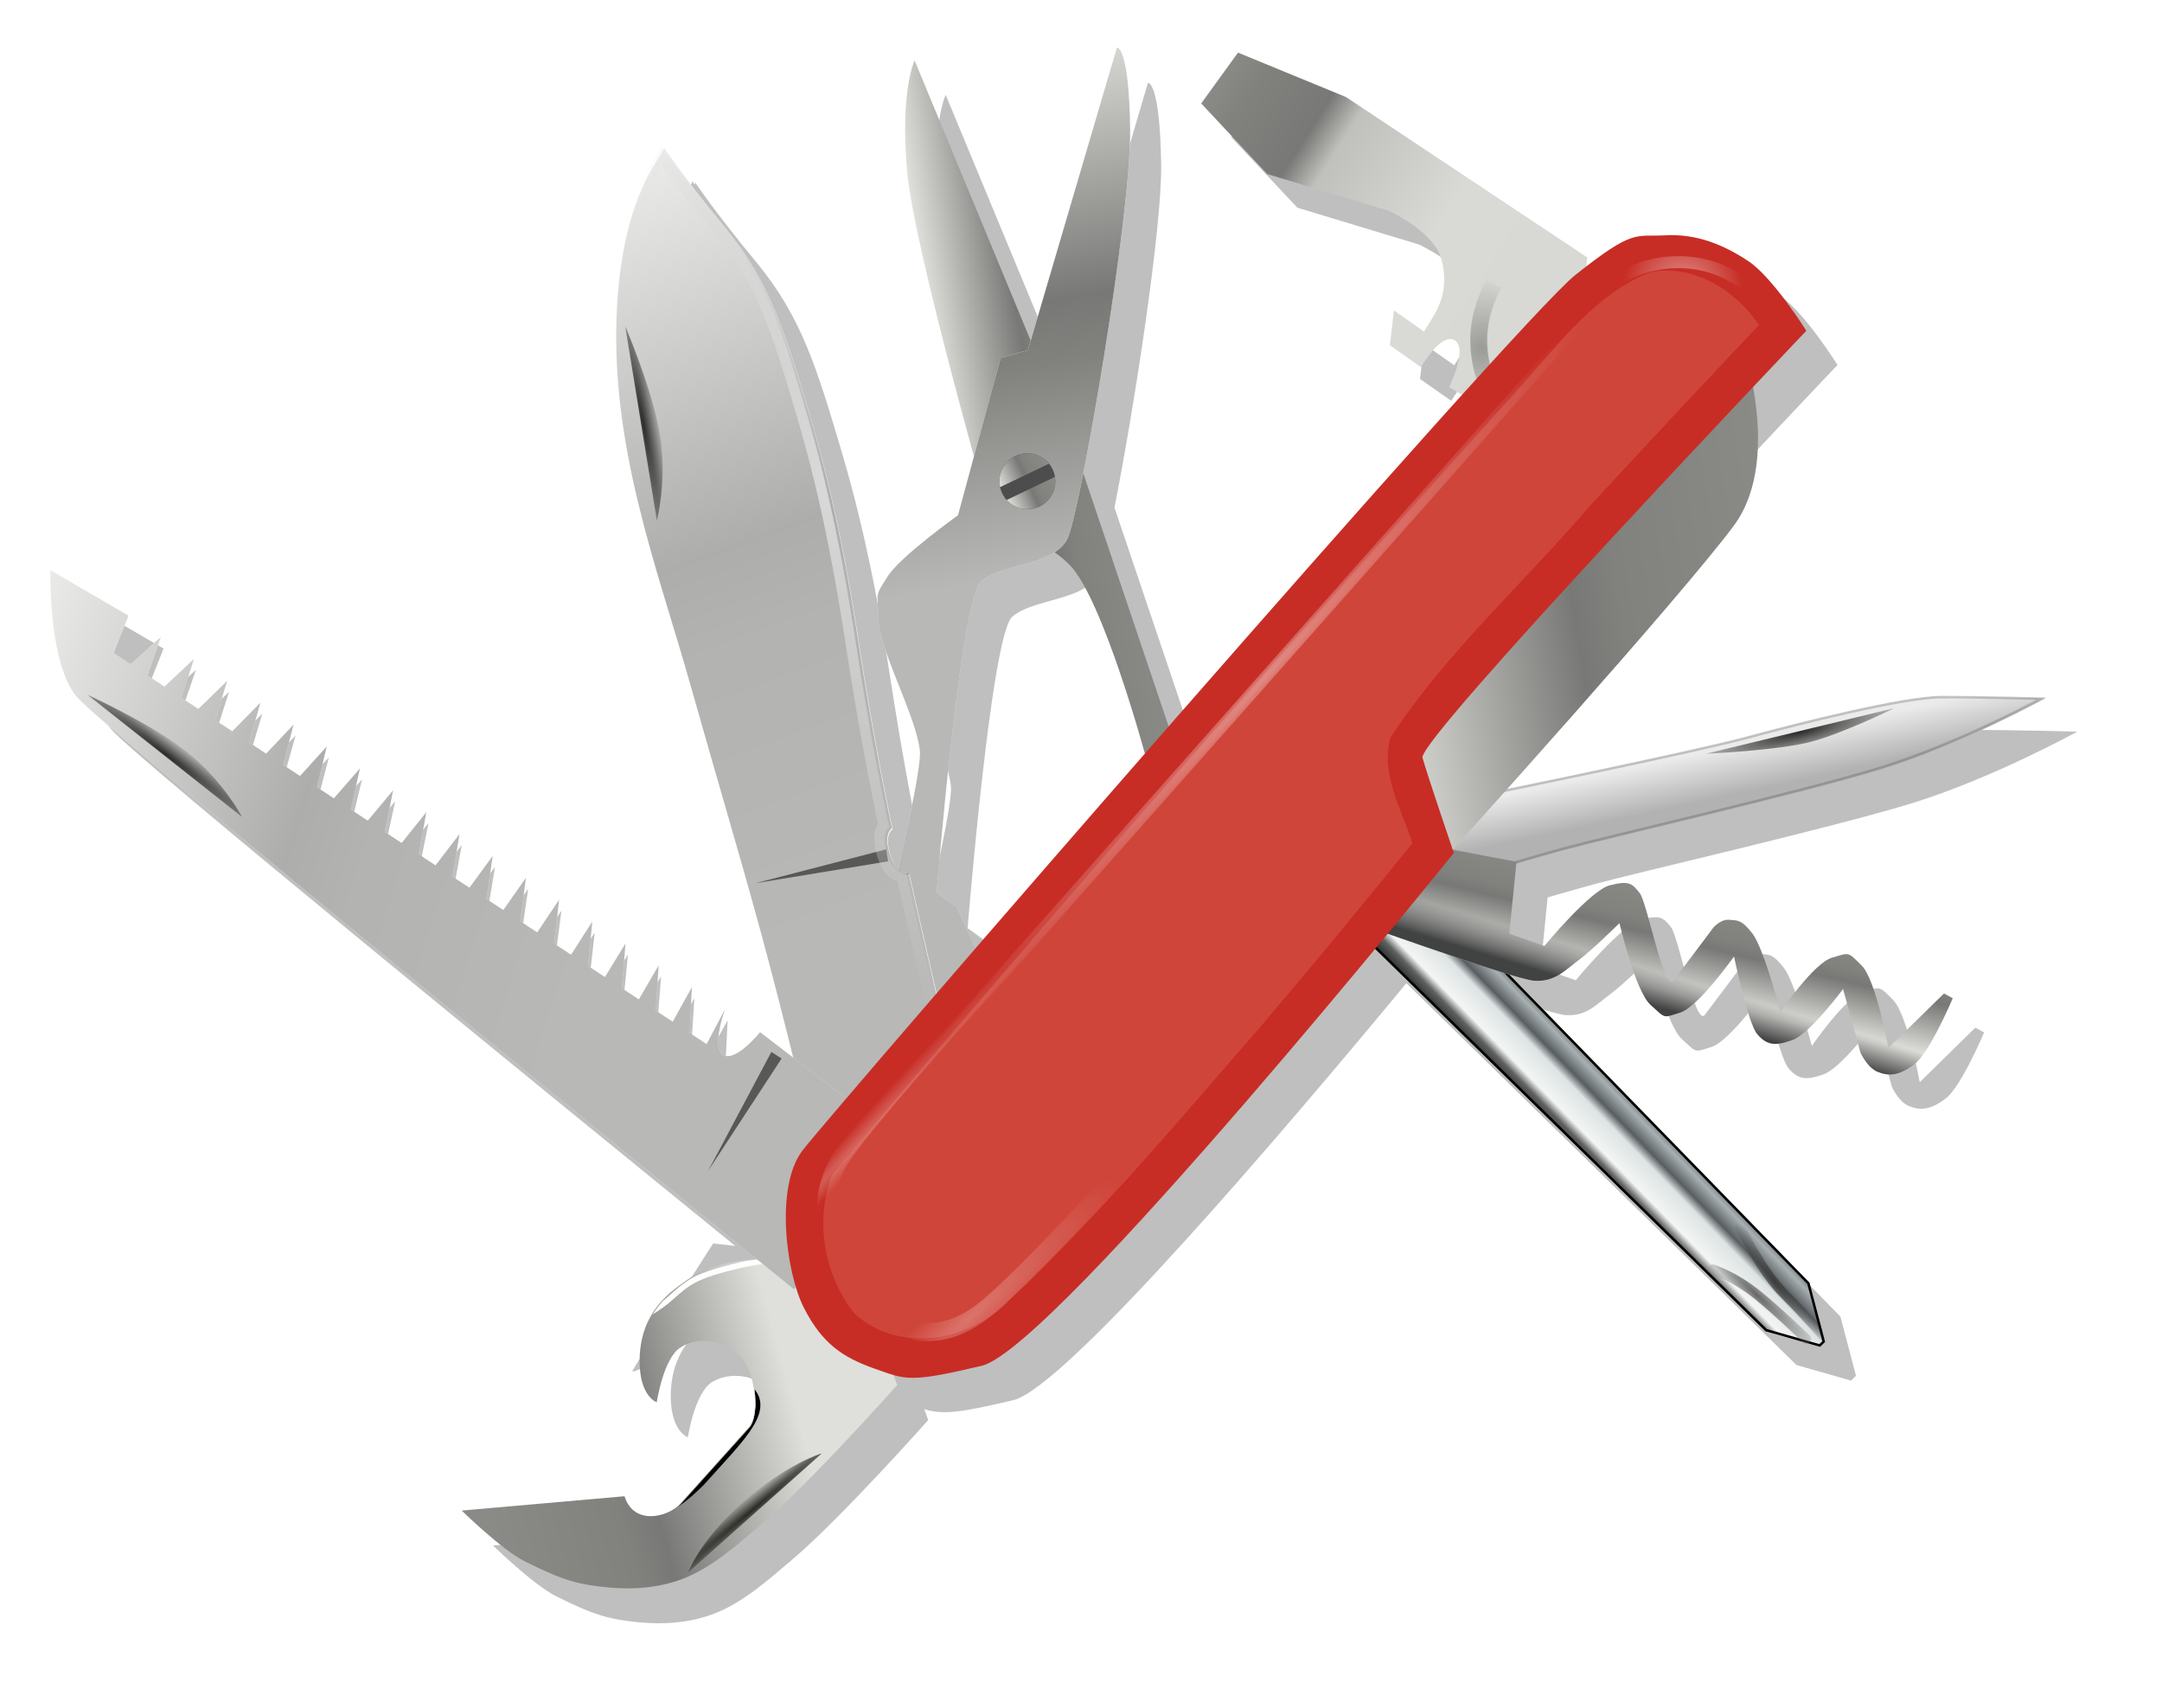 <?xml version="1.0" encoding="UTF-8" standalone="no"?>
<!-- Created with Inkscape (http://www.inkscape.org/) -->
<svg
    xmlns:inkscape="http://www.inkscape.org/namespaces/inkscape"
    xmlns:rdf="http://www.w3.org/1999/02/22-rdf-syntax-ns#"
    xmlns="http://www.w3.org/2000/svg"
    xmlns:sodipodi="http://sodipodi.sourceforge.net/DTD/sodipodi-0.dtd"
    xmlns:cc="http://creativecommons.org/ns#"
    xmlns:xlink="http://www.w3.org/1999/xlink"
    xmlns:dc="http://purl.org/dc/elements/1.1/"
    xmlns:svg="http://www.w3.org/2000/svg"
    xmlns:ns1="http://sozi.baierouge.fr"
    id="svg7173"
    sodipodi:docname="Neues Dokument 2"
    viewBox="0 0 338 267"
    version="1.1"
    inkscape:version="0.48.1 r9760"
  >
  <defs
      id="defs7175"
    >
    <filter
        id="filter6018"
        color-interpolation-filters="sRGB"
        inkscape:collect="always"
      >
      <feGaussianBlur
          id="feGaussianBlur6020"
          stdDeviation="10.92"
          inkscape:collect="always"
      />
    </filter
    >
    <linearGradient
        id="linearGradient4717"
      >
      <stop
          id="stop4719"
          style="stop-color:#dfe0db"
          offset="0"
      />
      <stop
          id="stop4725"
          style="stop-color:#787976"
          offset=".494"
      />
      <stop
          id="stop4727"
          style="stop-color:#81817e"
          offset=".608"
      />
      <stop
          id="stop4721"
          style="stop-color:#8a8a87"
          offset="1"
      />
    </linearGradient
    >
    <clipPath
        id="clipPath4834"
        clipPathUnits="userSpaceOnUse"
      >
      <path
          id="path4836"
          style="stroke:#000000;stroke-width:.1;fill:none"
          d="m309.12 87.98-23.852-5.622s-14.738 22.054-20.585 33.916c-2.959 6.003-6.178 12.112-7.27 18.715-0.894 5.4-0.482 11.06 0.698 16.405 1.291 5.849 2.325 8.941 6.865 16.606 2.686 4.535 10.643 11.693 10.643 11.693l-2.093-35.262c-5.499-0.978-4.853-8.681-2.893-11.636l11.479-17.31c1.656-2.498 8.719-3.455 12.352-0.796 3.633 2.659 4.965 8.515 3.542 12.606-1.423 4.091-8.958 7.019-8.958 7.019s1.446 3.409 7.545 2.267c5.718-1.071 9.712-4.784 12.302-11.233 0.923-2.298 1.931-4.629 2.225-7.087 1.202-10.044-2-30.281-2-30.281z"
          sodipodi:nodetypes="ccaaasccsszzcssac"
          inkscape:transform-center-y="47.582617"
          inkscape:connector-curvature="0"
          inkscape:transform-center-x="0.6280464"
      />
    </clipPath
    >
    <filter
        id="filter4838"
        height="1.168"
        width="1.225"
        color-interpolation-filters="sRGB"
        y="-.084"
        x="-.112"
        inkscape:collect="always"
      >
      <feGaussianBlur
          id="feGaussianBlur4840"
          stdDeviation="0.856"
          inkscape:collect="always"
      />
    </filter
    >
    <filter
        id="filter4842"
        height="1.112"
        width="1.339"
        color-interpolation-filters="sRGB"
        y="-.056"
        x="-.17"
        inkscape:collect="always"
      >
      <feGaussianBlur
          id="feGaussianBlur4844"
          stdDeviation="1.423"
          inkscape:collect="always"
      />
    </filter
    >
    <linearGradient
        id="linearGradient5625"
      >
      <stop
          id="stop5627"
          style="stop-color:#dfe0db"
          offset="0"
      />
      <stop
          id="stop5629"
          style="stop-color:#787976"
          offset=".494"
      />
      <stop
          id="stop5631"
          style="stop-color:#81817e"
          offset=".608"
      />
      <stop
          id="stop5633"
          style="stop-color:#8a8a87;stop-opacity:.604"
          offset="1"
      />
    </linearGradient
    >
    <clipPath
        id="clipPath4611"
        clipPathUnits="userSpaceOnUse"
      >
      <path
          id="path4613"
          d="m452.88-150.77 2.672-114.7 5.755-10.072h1.439l6.167 10.894v113.26z"
          sodipodi:nodetypes="ccccccc"
          style="stroke:#000000;stroke-width:.1;fill:none"
          inkscape:connector-curvature="0"
      />
    </clipPath
    >
    <filter
        id="filter4603"
        height="1.041"
        width="1.316"
        color-interpolation-filters="sRGB"
        y="-.02"
        x="-.158"
        inkscape:collect="always"
      >
      <feGaussianBlur
          id="feGaussianBlur4605"
          stdDeviation="1.056"
          inkscape:collect="always"
      />
    </filter
    >
    <filter
        id="filter4619"
        height="1.04"
        width="1.34"
        color-interpolation-filters="sRGB"
        y="-.02"
        x="-.17"
        inkscape:collect="always"
      >
      <feGaussianBlur
          id="feGaussianBlur4621"
          stdDeviation="0.227"
          inkscape:collect="always"
      />
    </filter
    >
    <filter
        id="filter4633"
        height="1.041"
        width="1.304"
        color-interpolation-filters="sRGB"
        y="-.02"
        x="-.152"
        inkscape:collect="always"
      >
      <feGaussianBlur
          id="feGaussianBlur4635"
          stdDeviation="0.203"
          inkscape:collect="always"
      />
    </filter
    >
    <clipPath
        id="clipPath4688"
        clipPathUnits="userSpaceOnUse"
      >
      <path
          id="path4690"
          style="stroke:#3d3d3d;stroke-width:.1;fill:none"
          d="m445.16-168.31s13.67-7.545 17.162-11.321c3.492-3.776 29.974-33.402 36.377-41.535 6.403-8.133 19.5-24.109 25.318-28.464 5.818-4.355 16.581-11.903 16.581-11.903s-7.865 17.144-17.471 30.216c-9.605 13.072-34.925 42.699-40.164 49.38-5.239 6.681-17.173 22.658-17.173 22.658z"
          inkscape:transform-center-x="-43.023256"
          inkscape:transform-center-y="-55.232558"
          inkscape:connector-curvature="0"
      />
    </clipPath
    >
    <filter
        id="filter4684"
        inkscape:collect="always"
        color-interpolation-filters="sRGB"
      >
      <feGaussianBlur
          id="feGaussianBlur4686"
          stdDeviation="1.483"
          inkscape:collect="always"
      />
    </filter
    >
    <filter
        id="filter5285"
        height="1.068"
        width="1.501"
        color-interpolation-filters="sRGB"
        y="-.034"
        x="-.25"
        inkscape:collect="always"
      >
      <feGaussianBlur
          id="feGaussianBlur5287"
          stdDeviation="0.375"
          inkscape:collect="always"
      />
    </filter
    >
    <linearGradient
        id="linearGradient5275"
        inkscape:collect="always"
      >
      <stop
          id="stop5277"
          style="stop-color:#2c2c2c"
          offset="0"
      />
      <stop
          id="stop5279"
          style="stop-color:#2c2c2c;stop-opacity:0"
          offset="1"
      />
    </linearGradient
    >
    <clipPath
        id="clipPath5373"
        clipPathUnits="userSpaceOnUse"
      >
      <path
          id="path5375"
          d="m147.69-160.65c1.374 0.275 4.77-9.625 27.085-17.953 25.514-9.521 51.404-7.629 74.659-8.21 23.256-0.581 33.14-0.581 50.581-1.163 17.442-0.581 41.837-2.191 41.837-2.191l-2.302 30.098-41.743 3.194s0.188-2.442-4.463-2.442c-4.651 0-4.857 1.915-4.857 1.915s-13.323 1.126-31.495 3.729c-8.568 1.227-28.817 4.581-50.851 4.821-16.288 0.178-26.914 0.341-39.705-4.892s-18.746-6.906-18.746-6.906z"
          sodipodi:nodetypes="cssscccscsssc"
          style="opacity:.602;stroke:#1f1f1f;stroke-width:.1;fill:none"
          inkscape:connector-curvature="0"
      />
    </clipPath
    >
    <filter
        id="filter5359"
        inkscape:collect="always"
        color-interpolation-filters="sRGB"
      >
      <feGaussianBlur
          id="feGaussianBlur5361"
          stdDeviation="1.178"
          inkscape:collect="always"
      />
    </filter
    >
    <filter
        id="filter4150"
        height="1.714"
        width="1.144"
        color-interpolation-filters="sRGB"
        y="-.357"
        x="-.072"
        inkscape:collect="always"
      >
      <feGaussianBlur
          id="feGaussianBlur4152"
          stdDeviation="0.563"
          inkscape:collect="always"
      />
    </filter
    >
    <filter
        id="filter5719"
        color-interpolation-filters="sRGB"
        inkscape:collect="always"
      >
      <feGaussianBlur
          id="feGaussianBlur5721"
          stdDeviation="3.206"
          inkscape:collect="always"
      />
    </filter
    >
    <linearGradient
        id="linearGradient3905"
        inkscape:collect="always"
      >
      <stop
          id="stop3907"
          style="stop-color:#ffffff"
          offset="0"
      />
      <stop
          id="stop3909"
          style="stop-color:#ffffff;stop-opacity:0"
          offset="1"
      />
    </linearGradient
    >
    <filter
        id="filter3913"
        height="1.286"
        width="1.041"
        color-interpolation-filters="sRGB"
        y="-.143"
        x="-.021"
        inkscape:collect="always"
      >
      <feGaussianBlur
          id="feGaussianBlur3915"
          stdDeviation="0.382"
          inkscape:collect="always"
      />
    </filter
    >
    <filter
        id="filter3923"
        height="7.42"
        width="1.024"
        color-interpolation-filters="sRGB"
        y="-3.21"
        x="-.012"
        inkscape:collect="always"
      >
      <feGaussianBlur
          id="feGaussianBlur3925"
          stdDeviation="0.778"
          inkscape:collect="always"
      />
    </filter
    >
    <filter
        id="filter3979"
        inkscape:collect="always"
        color-interpolation-filters="sRGB"
      >
      <feGaussianBlur
          id="feGaussianBlur3981"
          stdDeviation="0.38"
          inkscape:collect="always"
      />
    </filter
    >
    <filter
        id="filter8490"
        inkscape:collect="always"
        color-interpolation-filters="sRGB"
      >
      <feGaussianBlur
          id="feGaussianBlur8492"
          stdDeviation="0.526"
          inkscape:collect="always"
      />
    </filter
    >
    <linearGradient
        id="linearGradient8618"
        y2="4.933"
        xlink:href="#linearGradient4717"
        gradientUnits="userSpaceOnUse"
        x2="313.06"
        gradientTransform="matrix(1 -.02 .02 1 -51.632 8.358)"
        y1="-59.311"
        x1="284.13"
        inkscape:collect="always"
    />
    <radialGradient
        id="radialGradient8620"
        gradientUnits="userSpaceOnUse"
        cy="-39.348"
        cx="229.37"
        gradientTransform="matrix(.992 -.123 2.789 22.424 111.49 871.3)"
        r="2.554"
        inkscape:collect="always"
      >
      <stop
          id="stop4737"
          style="stop-color:#292a24"
          offset="0"
      />
      <stop
          id="stop4739"
          style="stop-color:#292a24;stop-opacity:0"
          offset="1"
      />
    </radialGradient
    >
    <linearGradient
        id="linearGradient8622"
        y2="629.02"
        xlink:href="#linearGradient4717"
        gradientUnits="userSpaceOnUse"
        x2="1277.1"
        gradientTransform="matrix(.483 -.078 .078 .483 -428.38 132.05)"
        y1="629.02"
        x1="1221.4"
        inkscape:collect="always"
    />
    <linearGradient
        id="linearGradient8624"
        y2="682.36"
        xlink:href="#linearGradient5625"
        gradientUnits="userSpaceOnUse"
        x2="1268.1"
        y1="511.85"
        x1="1267.6"
        inkscape:collect="always"
    />
    <linearGradient
        id="linearGradient8628"
        y2="-160.54"
        gradientUnits="userSpaceOnUse"
        x2="395.58"
        gradientTransform="translate(66.382 -76.425)"
        y1="-160.54"
        x1="378.54"
        inkscape:collect="always"
      >
      <stop
          id="stop4567"
          style="stop-color:#2b2b29"
          offset="0"
      />
      <stop
          id="stop4581"
          style="stop-color:#393b3a"
          offset=".074"
      />
      <stop
          id="stop4579"
          style="stop-color:#5f6160"
          offset=".179"
      />
      <stop
          id="stop4577"
          style="stop-color:#f3f5f4"
          offset=".289"
      />
      <stop
          id="stop4575"
          style="stop-color:#dde3e3"
          offset=".579"
      />
      <stop
          id="stop4573"
          style="stop-color:#585d60"
          offset=".696"
      />
      <stop
          id="stop4571"
          style="stop-color:#a8b0b2"
          offset=".885"
      />
      <stop
          id="stop4569"
          style="stop-color:#6c7477"
          offset="1"
      />
    </linearGradient
    >
    <radialGradient
        id="radialGradient8630"
        gradientUnits="userSpaceOnUse"
        cy="-207.77"
        cx="390.26"
        gradientTransform="matrix(1.255 -.148 .709 6.036 48.533 1104.3)"
        r="2.643"
        inkscape:collect="always"
      >
      <stop
          id="stop4639"
          style="stop-color:#3d3d3d"
          offset="0"
      />
      <stop
          id="stop4641"
          style="stop-color:#3d3d3d;stop-opacity:0"
          offset="1"
      />
    </radialGradient
    >
    <radialGradient
        id="radialGradient8632"
        gradientUnits="userSpaceOnUse"
        cy="-208.02"
        cx="386.63"
        gradientTransform="matrix(.999 .042 -.258 6.166 -53.396 1059.7)"
        r="3.376"
        inkscape:collect="always"
      >
      <stop
          id="stop4647"
          style="stop-color:#676767"
          offset="0"
      />
      <stop
          id="stop4649"
          style="stop-color:#676767;stop-opacity:0"
          offset="1"
      />
    </radialGradient
    >
    <linearGradient
        id="linearGradient8634"
        y2="-134.88"
        gradientUnits="userSpaceOnUse"
        x2="409.3"
        gradientTransform="translate(18.605 2.326)"
        y1="-140.99"
        x1="402.33"
        inkscape:collect="always"
      >
      <stop
          id="stop4535"
          style="stop-color:#ebebeb"
          offset="0"
      />
      <stop
          id="stop4537"
          style="stop-color:#b2b2b2"
          offset="1"
      />
    </linearGradient
    >
    <radialGradient
        id="radialGradient8636"
        gradientUnits="userSpaceOnUse"
        cy="-170.51"
        cx="448.67"
        gradientTransform="matrix(.299 .25 -1.402 1.679 75.554 3.817)"
        r="12.044"
        inkscape:collect="always"
      >
      <stop
          id="stop4745"
          style="stop-color:#2b2b29"
          offset="0"
      />
      <stop
          id="stop4747"
          style="stop-color:#2b2b29;stop-opacity:0"
          offset="1"
      />
    </radialGradient
    >
    <linearGradient
        id="linearGradient8638"
        y2="806.52"
        xlink:href="#linearGradient4717"
        gradientUnits="userSpaceOnUse"
        x2="1414.6"
        gradientTransform="matrix(.483 -.078 .078 .483 -428.38 132.05)"
        y1="838.13"
        x1="1401.3"
        inkscape:collect="always"
    />
    <linearGradient
        id="linearGradient8640"
        y2="-81.178"
        xlink:href="#linearGradient4717"
        gradientUnits="userSpaceOnUse"
        x2="270.36"
        y1="-89.401"
        x1="113.61"
        inkscape:collect="always"
    />
    <radialGradient
        id="radialGradient8642"
        xlink:href="#linearGradient5275"
        gradientUnits="userSpaceOnUse"
        cy="-101.3"
        cx="163.21"
        gradientTransform="matrix(-1.917 .237 -.022 -.177 473.81 -157.82)"
        r="19.117"
        inkscape:collect="always"
    />
    <radialGradient
        id="radialGradient8644"
        gradientUnits="userSpaceOnUse"
        cy="-88.253"
        cx="220.1"
        gradientTransform="matrix(1.056 -.109 .031 .303 -9.576 -99.122)"
        r="100.91"
        inkscape:collect="always"
      >
      <stop
          id="stop5347"
          style="stop-color:#d9d9d9"
          offset="0"
      />
      <stop
          id="stop5349"
          style="stop-color:#d9d9d9;stop-opacity:0"
          offset="1"
      />
    </radialGradient
    >
    <linearGradient
        id="linearGradient8646"
        y2="-95.93"
        gradientUnits="userSpaceOnUse"
        x2="602.24"
        y1="-94.138"
        x1="509.22"
        inkscape:collect="always"
      >
      <stop
          id="stop5559"
          style="stop-color:#d8d8d4"
          offset="0"
      />
      <stop
          id="stop5569"
          style="stop-color:#d9dad5"
          offset=".324"
      />
      <stop
          id="stop5567"
          style="stop-color:#c0c1bc"
          offset=".647"
      />
      <stop
          id="stop5561"
          style="stop-color:#787976"
          offset=".732"
      />
      <stop
          id="stop5563"
          style="stop-color:#81817e"
          offset=".914"
      />
      <stop
          id="stop5565"
          style="stop-color:#8a8a87"
          offset="1"
      />
    </linearGradient
    >
    <radialGradient
        id="radialGradient8648"
        gradientUnits="userSpaceOnUse"
        cy="-69.049"
        cx="526.36"
        gradientTransform="matrix(.923 -.412 .357 .8 64.973 199.26)"
        r="17.113"
        inkscape:collect="always"
      >
      <stop
          id="stop4159"
          style="stop-color:#000000"
          offset="0"
      />
      <stop
          id="stop4161"
          style="stop-color:#000000;stop-opacity:0"
          offset="1"
      />
    </radialGradient
    >
    <linearGradient
        id="linearGradient8650"
        y2="772.8"
        xlink:href="#linearGradient4717"
        gradientUnits="userSpaceOnUse"
        x2="989.59"
        y1="574.78"
        x1="933.84"
        inkscape:collect="always"
    />
    <radialGradient
        id="radialGradient8652"
        xlink:href="#linearGradient5275"
        gradientUnits="userSpaceOnUse"
        cy="-101.3"
        cx="163.21"
        gradientTransform="matrix(.22 -3.143 -.29 -.02 882.19 1139.1)"
        r="19.117"
        inkscape:collect="always"
    />
    <radialGradient
        id="radialGradient8654"
        gradientUnits="userSpaceOnUse"
        cy="715.25"
        cx="1410.3"
        gradientTransform="matrix(.483 -.078 .088 .545 -435.49 87.957)"
        r="67.27"
        inkscape:collect="always"
      >
      <stop
          id="stop6049"
          style="stop-color:#4d4d4d"
          offset="0"
      />
      <stop
          id="stop6051"
          style="stop-color:#4d4d4d;stop-opacity:0"
          offset="1"
      />
    </radialGradient
    >
    <linearGradient
        id="linearGradient8656"
        y2="715.25"
        gradientUnits="userSpaceOnUse"
        x2="1478.1"
        gradientTransform="matrix(.483 -.078 .078 .483 -428.38 132.05)"
        y1="715.25"
        x1="1342.5"
        inkscape:collect="always"
      >
      <stop
          id="stop4719-4"
          style="stop-color:#dfe0db"
          offset="0"
      />
      <stop
          id="stop4725-6"
          style="stop-color:#787976"
          offset=".494"
      />
      <stop
          id="stop4727-9"
          style="stop-color:#81817e"
          offset=".608"
      />
      <stop
          id="stop4721-7"
          style="stop-color:#8a8a87"
          offset="1"
      />
    </linearGradient
    >
    <linearGradient
        id="linearGradient8658"
        y2="430.99"
        gradientUnits="userSpaceOnUse"
        x2="335.85"
        y1="435.99"
        x1="334.33"
        inkscape:collect="always"
      >
      <stop
          id="stop7675"
          style="stop-color:#414242"
          offset="0"
      />
      <stop
          id="stop7677"
          style="stop-color:#414242;stop-opacity:0"
          offset="1"
      />
    </linearGradient
    >
    <radialGradient
        id="radialGradient8660"
        xlink:href="#linearGradient3905"
        gradientUnits="userSpaceOnUse"
        cy="103.77"
        cx="186.57"
        gradientTransform="matrix(1.447 .142 -.022 .226 -10.518 -41.382)"
        r="22.767"
        inkscape:collect="always"
    />
    <radialGradient
        id="radialGradient8662"
        xlink:href="#linearGradient3905"
        gradientUnits="userSpaceOnUse"
        cy="109.63"
        cx="188.9"
        gradientTransform="matrix(1.997 8.2637e-8 0 .099 -172.42 122.86)"
        r="22.767"
        inkscape:collect="always"
    />
    <radialGradient
        id="radialGradient8664"
        gradientUnits="userSpaceOnUse"
        cy="121.8"
        cx="299.27"
        gradientTransform="matrix(1 0 0 .039 68.605 -30.612)"
        r="80.337"
        inkscape:collect="always"
      >
      <stop
          id="stop3929-9"
          style="stop-color:#ffffff"
          offset="0"
      />
      <stop
          id="stop3931-1"
          style="stop-color:#ffffff;stop-opacity:0"
          offset="1"
      />
    </radialGradient
    >
    <radialGradient
        id="radialGradient8666"
        gradientUnits="userSpaceOnUse"
        cy="-101.24"
        cx="502.34"
        gradientTransform="matrix(.69 .002 -.002 .729 116.18 55.785)"
        r="14.008"
        inkscape:collect="always"
      >
      <stop
          id="stop3961"
          style="stop-color:#fbfbfb"
          offset="0"
      />
      <stop
          id="stop3963"
          style="stop-color:#fbfbfb;stop-opacity:0"
          offset="1"
      />
    </radialGradient
    >
    <linearGradient
        id="linearGradient8668"
        y2="620.35"
        xlink:href="#linearGradient4717"
        gradientUnits="userSpaceOnUse"
        x2="250.1"
        y1="620.35"
        x1="233.04"
        inkscape:collect="always"
    />
  </defs
  >
  <sodipodi:namedview
      id="base"
      bordercolor="#666666"
      inkscape:pageshadow="2"
      inkscape:window-y="26"
      pagecolor="#ffffff"
      inkscape:window-height="969"
      inkscape:window-maximized="1"
      inkscape:zoom="0.54414063"
      inkscape:window-x="0"
      showgrid="false"
      borderopacity="1.0"
      inkscape:current-layer="g8508"
      inkscape:cx="350"
      inkscape:cy="573.54059"
      inkscape:window-width="1280"
      inkscape:pageopacity="0.0"
      inkscape:document-units="px"
  />
  <g
      id="layer1"
      inkscape:label="Ebene 1"
      inkscape:groupmode="layer"
      transform="translate(0 -785.36)"
    >
    <g
        id="g8508"
      >
      <g
          id="g8563"
          transform="translate(-62.558 510.63)"
        >
        <path
            id="path5731"
            style="opacity:.5;filter:url(#filter6018);fill:#000000"
            inkscape:connector-curvature="0"
            d="m1237.6 525.97s-6.045 8.484-7.969 34.312c-1.276 17.133 3.304 63.816 6.562 93.594l-8.156 18.063s-20.455 10.103-25.406 15.812c-4.951 5.711-3.849 3.64-5 13.313-1.151 9.672 6.986 32.046 6.406 43.125-0.21 4.023-5.854 18.937-12.906 36.25-0.657-0.993-1.24-2.477-1.562-4.75-1.065-7.514 2-8.281 2-8.281s-1.229-21.8-1.188-51.75c0.01-7.06 0.198-18.941-0.188-33.531-0.048-1.823-0.088-3.69-0.156-5.594-0.475-13.326-1.493-28.498-3.531-44.094-3.444-26.352-5.618-43.569-17-63.031s-15.438-28.688-15.438-28.688c0.047 0.135 0.041 0.284-0.031 0.469-0.034 0.086-0.129 0.212-0.187 0.312-0.342-0.726-0.656-1.375-0.656-1.375 0.759 2.158-14.441 9.89-22.781 47.844-9.534 43.394-0.544 84.802 3.844 122.5s6.631 53.662 9.688 81.969c1.332 12.332 2.654 26.708 3.719 39.156l-6.75-7.156s-8.973 8.11-12.719 5.437c-3.746-2.672 2.844-14.5 2.844-14.5l-7.625 10.125-4.781-4.406 3.031-14.312-7.812 9.938-4.781-4.406 3.219-14.156-8 9.781-4.781-4.406 3.406-13.969-8.187 9.594-4.781-4.406 3.625-13.781-8.406 9.406-4.781-4.406 3.812-13.594-8.594 9.219-4.781-4.406 4-13.438-8.781 9.063-4.781-4.406 4.188-13.25-8.969 8.875-4.781-4.406 4.406-13.062-9.188 8.687-4.781-4.406 4.594-12.875-9.375 8.5-4.781-4.406 4.781-12.719-9.563 8.344-4.781-4.406 4.969-12.531-9.75 8.156-4.781-4.406 5.156-12.344-9.938 7.969-4.781-4.406 5.375-12.156-10.156 7.781-4.781-4.406 5.562-12-10.344 7.625-4.781-4.406 5.75-11.812-10.531 7.438-4.781-4.406 5.938-11.625-10.719 7.25-4.781-4.406 6.156-11.438-10.937 7.062-4.781-4.406 6.594-11.031-22.375-18.406s-5.394 29.004 1.781 41.219c5.606 9.543 119.69 137.78 170.5 194.75l-6.844-1.906s-31.54 35.108-31.969 36.156c-0.345 0.843 10.691-2.357 18.594-5.969-4.205 4.195-6.806 9.498-7.813 16.063-1.684 10.996 3.344 13.594 3.344 13.594s4.337-13.59 10.375-16.156c6.038-2.566 14.67-0.176 18.594 6.375 3.924 6.553 2.53 19.294-1.156 22.281l-25.562 20.719c-4.36 3.534-15.713 4.697-17.156-5.219l-52.063-3.781s10.589 14.345 17.281 19.188c11.312 8.184 15.868 10.046 24.5 12.375 7.888 2.127 16.25 2.861 24.219 1.25 9.745-1.971 18.735-7.758 27.594-13.094 17.505-10.544 50.062-37.125 50.062-37.125l-0.688-3.625c5.493 2.611 10.112 3.021 28.5 1.688 17.27-1.252 100.58-72.359 145.28-111.5l103.62 140.31 16.406 7.688 1.812-1.281-1.906-19.437-79.031-112.44c3.594 1.744 6.373 2.985 7.562 3.281 6.595 1.645 10.605-1.897 15.281-4.281 4.677-2.384 14.688-9.531 14.688-9.531s1.488 22.167 5.625 27.344c4.136 5.177 3.115 4.851 9.031 3.969 5.916-0.883 19.781-14.938 19.781-14.938s0.952 21.71 3.375 25.656c2.423 3.946 4.885 4.733 10.719 3.656 5.833-1.077 18.656-13.531 18.656-13.531l2.25 20.906s1.34 5.181 4.5 7.031c3.16 1.85 6.304 2.409 11.875-0.563 5.571-2.971 15.5-18.906 15.5-18.906l-2.531-1.938-20.312 14.375s-0.451-22.143-4.25-27.375c-3.799-5.232-3.142-4.705-9.031-3.969-5.889 0.736-18.906 14.406-18.906 14.406s-2.061-20.836-4.812-25.969c-2.752-5.133-4.13-5.024-6.781-5.656-2.651-0.632-5.344 1.688-5.344 1.688s-11.614 11.262-15.25 14.688c-3.636 3.425-4.25-25.885-6.188-29.344-1.938-3.458-2.663-4.529-9.031-3.969-6.369 0.561-23.719 15.812-23.719 15.812l-10.469-5.656 5.813-21.906c5.794-0.716 11.301-1.352 15.281-1.781 13.91-1.5 78.025-5.677 104.5-9.375 26.475-3.698 55.75-14.156 55.75-14.156s-21.294-4.017-33.125-5.875c-11.831-1.858-45.755 1.078-62.719 2.875-16.963 1.797-82.371 4.591-90.844 4.812-2.58 0.067-6.669-0.571-11.094-1.5-0.879-5.46-1.705-10.7-1.969-13-0.693-6.05 142.78-115.19 142.78-115.19 0.001 0-7.753-18.408-14.656-24.844-6.904-6.436-15.02-11.371-24.844-12.406-9.246-0.974-9.579-3.519-27.031 5.969l0.906-3.25-68-62.875-31.812-19.531-14.219 14.188 17.281 25.625 36.438 17.781s13.175 8.709 14.156 17.813c0.982 9.102-2.491 14.392-6.062 18.562-3.572 4.17-3.062 3.563-3.062 3.563l-8.438-8.25-3.062 10.812 8.75 8.5s8.096-10.067 11.969-6.75c3.872 3.318-4.156 14.5-4.156 14.5l4 3.313c-29.313 23.517-69.559 56.582-109.44 89.656l-14.062-84.219c11.306-30.469 29.272-85.969 32.188-105.75 3.926-26.64 0-26.531 0-26.531l-42 87.844-22.406-94.344zm19.281 162.44c1.33 1.278 2.643 2.738 3.875 4.438 8.351 11.52 13.596 57.497 14.25 63.5-22.822 18.952-44.049 36.664-63.469 52.938l-3.812-13.688-5.656-5.656s22.344-91.256 29.938-95.969c6.063-3.763 17.658-2.34 24.875-5.562z"
            transform="matrix(.483 -.078 .078 .483 -428.38 132.05)"
        />
        <g
            id="g4314"
            transform="matrix(-.14 -.871 -.713 .115 173.11 742.22)"
          >
          <g
              id="g4628"
            >
            <g
                id="g4316"
                inkscape:transform-center-x="24.960594"
                inkscape:transform-center-y="43.045368"
                transform="matrix(.839 .545 -.545 .839 43.943 -152.57)"
              >
              <g
                  id="g4318"
                >
                <path
                    id="path4320"
                    style="fill:url(#linearGradient8618)"
                    d="m248.08-86.729-23.067 8.274s-0.351 26.523 1.204 39.656c0.787 6.646 1.415 13.523 4.094 19.655 2.191 5.016 5.619 9.539 9.519 13.379 4.268 4.202 6.819 6.233 14.801 10.19 4.722 2.341 15.294 4.012 15.294 4.012l-20.96-28.436c-5.145 2.175-8.798-4.639-8.763-8.184l0.202-20.769c0.029-2.997 5.431-7.646 9.926-7.394 4.495 0.252 8.801 4.437 9.836 8.644s-3.691 10.765-3.691 10.765 3.07 2.072 7.563-2.207c4.213-4.012 5.54-9.301 4.201-16.12-0.477-2.43-0.901-4.934-1.993-7.156-4.461-9.079-18.167-24.308-18.167-24.308z"
                    sodipodi:nodetypes="ccaaasccsszzcssac"
                    inkscape:transform-center-y="47.582617"
                    inkscape:connector-curvature="0"
                    inkscape:transform-center-x="0.6280464"
                />
                <path
                    id="path4322"
                    style="fill:url(#radialGradient8620)"
                    inkscape:connector-curvature="0"
                    d="m226.82-57.662 3.488 36.628s2.471-5.669 1.308-17.587c-1.163-11.919-4.796-19.041-4.796-19.041z"
                />
              </g
              >
            </g
            >
            <g
                id="g4324"
                transform="translate(-9.884 -178.2)"
                clip-path="url(#clipPath4834)"
              >
              <path
                  id="path4326"
                  sodipodi:nodetypes="ccsc"
                  style="filter:url(#filter4838);stroke:#000000;stroke-width:1px;fill:none"
                  inkscape:connector-curvature="0"
                  d="m270.93 137.5s-2.972 0.047 2.762-9.884c7.122-10.756 11.195-18.52 15.846-12.996 4.651 5.523-18.608 22.88-18.608 22.88z"
              />
              <path
                  id="path4328"
                  style="filter:url(#filter4842);stroke:#ffffff;stroke-width:1px;fill:none"
                  inkscape:connector-curvature="0"
                  d="m313.23 82.703-4.104 5.277s2.215 14.636 1.633 24.084c-0.581 9.448-1.308 11.192-3.779 15.843-2.471 4.651-5.378 16.279-4.796 15.988 0.581-0.291 20.058-21.657 20.058-21.657z"
              />
            </g
            >
          </g
          >
        </g
        >
        <path
            id="path2997"
            sodipodi:nodetypes="czczcccc"
            style="fill:url(#linearGradient8622)"
            inkscape:connector-curvature="0"
            d="m205.54 284.18s-2.265 4.58-1.183 17.206 13.957 57.105 13.957 57.105 6.134-0.764 11.408 4.492c5.274 5.256 11.98 30.12 11.98 30.12l4.684-1.477-16.086-47.709z"
        />
        <g
            id="g5635"
            style="fill:#ffffff"
            transform="matrix(.483 -.078 .078 .483 -428.38 132.05)"
          >
          <path
              id="path5637"
              sodipodi:nodetypes="czzzcccczzzccccc"
              style="fill:#ffffff"
              inkscape:connector-curvature="0"
              d="m1154 835.89s41.459-93.325 42.039-104.4c0.58-11.079-7.552-33.471-6.401-43.144 1.151-9.672 0.062-7.607 5.013-13.317 4.951-5.71 25.407-15.809 25.407-15.809l21.455-47.427 9.034-1.129 43.474-90.901s3.926-0.105 0 26.536-35.186 118.14-40.651 125.91c-5.465 7.768-21.766 4.321-29.359 9.034s-29.924 95.982-29.924 95.982l5.646 5.646 5.646 20.326-49.685 39.522z"
          />
        </g
        >
        <g
            id="g5614"
            style="fill:url(#linearGradient8624)"
            transform="matrix(.483 -.078 .078 .483 -428.38 132.05)"
          >
          <path
              id="path2995"
              d="m1154 835.89s41.459-93.325 42.039-104.4c0.58-11.079-7.552-33.471-6.401-43.144 1.151-9.672 0.062-7.607 5.013-13.317 4.951-5.71 25.407-15.809 25.407-15.809l21.455-47.427 9.034-1.129 43.474-90.901s3.926-0.105 0 26.536-35.186 118.14-40.651 125.91c-5.465 7.768-21.766 4.321-29.359 9.034s-29.924 95.982-29.924 95.982l5.646 5.646 5.646 20.326-49.685 39.522z"
              sodipodi:nodetypes="czzzcccczzzccccc"
              style="fill:url(#linearGradient8624)"
              inkscape:connector-curvature="0"
          />
        </g
        >
        <g
            id="g4252"
            transform="matrix(.547 -.533 -.533 -.547 15.598 570.12)"
          >
          <path
              id="path4254"
              style="fill:url(#linearGradient8628)"
              d="m445.42-174.58 2.672-114.7 5.755-10.072h1.439l6.167 10.894v113.26z"
              sodipodi:nodetypes="ccccccc"
              inkscape:connector-curvature="0"
              transform="translate(-65.466 75.988)"
          />
          <path
              id="path4256"
              style="filter:url(#filter4603);stroke:#000000;fill:none"
              d="m452.88-150.77 2.672-114.7 5.755-10.072h1.439l6.167 10.894v113.26z"
              clip-path="url(#clipPath4611)"
              sodipodi:nodetypes="ccccccc"
              inkscape:connector-curvature="0"
              transform="translate(-72.92 52.18)"
          />
          <path
              id="path4258"
              sodipodi:nodetypes="csc"
              style="stroke-linejoin:round;filter:url(#filter4619);stroke:url(#radialGradient8630);stroke-linecap:round;stroke-width:2;fill:none"
              inkscape:connector-curvature="0"
              d="m390.26-225.29s0.581 7.994 0.436 14.68c-0.145 6.686 3.052 16.279 3.052 16.279"
          />
          <path
              id="path4260"
              sodipodi:nodetypes="csc"
              style="stroke-linejoin:round;filter:url(#filter4633);stroke:url(#radialGradient8632);stroke-linecap:round;stroke-width:2;fill:none"
              inkscape:connector-curvature="0"
              d="m387.5-220.2s-0.247 8.118-0.872 13.372c-0.727 6.105-2.907 10.174-2.907 10.174"
          />
        </g
        >
        <g
            id="g4300"
            inkscape:transform-center-x="-94.0254"
            inkscape:transform-center-y="-16.088084"
            transform="matrix(.426 .241 -.241 .426 181.38 285.74)"
          >
          <g
              id="g4786"
              transform="matrix(.992 .123 -.123 .992 -103.66 177.4)"
            >
            <g
                id="g4302"
                inkscape:transform-center-x="-81.397647"
                inkscape:transform-center-y="-97.800997"
                transform="matrix(1.648 .002 -.002 1.648 -266.02 62.761)"
              >
              <path
                  id="path4304"
                  style="fill:url(#linearGradient8634)"
                  d="m387.79-110.76s13.663-7.558 17.151-11.337c3.488-3.779 29.942-33.43 36.337-41.57 6.395-8.139 19.477-24.128 25.291-28.488 5.814-4.361 16.57-11.919 16.57-11.919s-7.849 17.151-17.442 30.233c-9.593 13.081-34.884 42.733-40.116 49.419-5.233 6.686-17.151 22.674-17.151 22.674z"
                  inkscape:transform-center-x="-43.023256"
                  inkscape:transform-center-y="-55.232558"
                  inkscape:connector-curvature="0"
              />
              <path
                  id="path4306"
                  d="m460.72-184.99-24.088 28.947s10.892-8.895 14.985-14.029c4.093-5.135 9.104-14.918 9.104-14.918z"
                  style="fill:url(#radialGradient8636)"
                  inkscape:connector-curvature="0"
              />
            </g
            >
            <path
                id="path4308"
                style="opacity:.5;filter:url(#filter4684);stroke:#3d3d3d;fill:none"
                d="m445.16-168.31s13.67-7.545 17.162-11.321c3.492-3.776 29.974-33.402 36.377-41.535 6.403-8.133 19.5-24.109 25.318-28.464 5.818-4.355 16.581-11.903 16.581-11.903s-7.865 17.144-17.471 30.216c-9.605 13.072-34.925 42.699-40.164 49.38-5.239 6.681-17.173 22.658-17.173 22.658z"
                clip-path="url(#clipPath4688)"
                inkscape:transform-center-x="-70.898947"
                inkscape:transform-center-y="-91.018898"
                inkscape:connector-curvature="0"
                transform="matrix(1.648 0 0 1.648 -360.38 158.22)"
            />
          </g
          >
        </g
        >
        <path
            id="path4383"
            sodipodi:nodetypes="czzczzczzcczzccczzczzczzzccccc"
            style="fill:url(#linearGradient8638)"
            inkscape:connector-curvature="0"
            d="m271.33 417.81s27.693 9.957 31.007 10.238c3.314 0.281 4.982-1.732 7.055-3.248 2.073-1.516 6.347-5.756 6.347-5.756s2.457 10.597 4.858 12.775c2.401 2.178 1.883 2.092 4.671 1.205 2.789-0.887 8.382-8.755 8.382-8.755s2.158 10.416 3.635 12.133c1.478 1.717 2.734 1.912 5.467 0.937 2.734-0.975 7.946-7.985 7.946-7.985l2.718 9.915s1.059 2.398 2.73 3.046c1.67 0.648 3.224 0.673 5.683-1.196s6.017-10.332 6.017-10.332l-1.368-0.747-8.698 8.526s-1.936-10.666-4.178-12.897c-2.243-2.231-1.884-2.02-4.671-1.205-2.787 0.814-8.015 8.428-8.015 8.428s-2.623-9.904-4.353-12.169c-1.729-2.265-2.383-2.101-3.712-2.199s-2.447 1.234-2.447 1.234-4.73 6.34-6.22 8.278-4.081-12.178-5.287-13.697c-1.205-1.52-1.639-1.972-4.671-1.205-3.033 0.767-10.223 9.483-10.223 9.483l-5.485-1.914 1.125-11.246-11.544-2.184z"
        />
        <path
            id="path5665"
            d="m166.34 297.81c0.534 0.983-6.21 5.912-7.282 24.894-1.226 21.703 6.339 40.993 11.395 58.861 5.056 17.867 7.393 25.403 11.074 38.838 3.681 13.435 8.223 32.414 8.223 32.414l22.402-8.872-7.436-32.58s-1.818 0.721-2.917-2.825 0.311-4.155 0.311-4.155-2.292-10.424-4.604-24.893c-1.09-6.822-3.322-23.053-8.349-39.909-3.716-12.46-6.105-20.6-13.119-29.114-7.014-8.514-9.698-12.658-9.698-12.658z"
            sodipodi:nodetypes="cssscccscsssc"
            style="fill:#ffffff"
            inkscape:connector-curvature="0"
        />
        <g
            id="g4268"
            transform="matrix(.236 .762 .762 -.236 201.72 192.57)"
          >
          <path
              id="path4270"
              d="m112.79-81.395c1.374 0.275 4.77-9.625 27.085-17.953 25.514-9.521 51.404-7.629 74.659-8.21 23.256-0.581 33.14-0.581 50.581-1.163 17.442-0.581 41.837-2.191 41.837-2.191l-2.302 30.098-41.743 3.194s0.188-2.442-4.463-2.442c-4.651 0-4.857 1.915-4.857 1.915s-13.323 1.126-31.495 3.729c-8.568 1.227-28.817 4.581-50.851 4.821-16.288 0.178-26.914 0.341-39.705-4.892s-18.746-6.906-18.746-6.906z"
              sodipodi:nodetypes="cssscccscsssc"
              style="opacity:.602;fill:url(#linearGradient8640)"
              inkscape:connector-curvature="0"
          />
          <path
              id="path4272"
              d="m255.92-106.89 1.233 26.414 2.364-0.308z"
              sodipodi:nodetypes="cccc"
              style="filter:url(#filter5285);fill:#585856"
              inkscape:connector-curvature="0"
          />
          <path
              id="path4274"
              d="m144.09-98.981 38.233-5.344s-6.989 4.317-15.828 5.55c-8.839 1.233-22.405-0.206-22.405-0.206z"
              style="fill:url(#radialGradient8642)"
              inkscape:connector-curvature="0"
          />
          <path
              id="path4276"
              style="filter:url(#filter5359);stroke:url(#radialGradient8644);stroke-width:4;fill:none"
              d="m147.69-160.65c1.374 0.275 4.77-9.625 27.085-17.953 25.514-9.521 51.404-7.629 74.659-8.21 23.256-0.581 33.14-0.581 50.581-1.163 17.442-0.581 41.837-2.191 41.837-2.191l-2.302 30.098-41.743 3.194s0.188-2.442-4.463-2.442c-4.651 0-4.857 1.915-4.857 1.915s-13.323 1.126-31.495 3.729c-8.568 1.227-28.817 4.581-50.851 4.821-16.288 0.178-26.914 0.341-39.705-4.892s-18.746-6.906-18.746-6.906z"
              clip-path="url(#clipPath5373)"
              sodipodi:nodetypes="cssscccscsssc"
              inkscape:connector-curvature="0"
              transform="translate(-35.332 78.78)"
          />
        </g
        >
        <g
            id="g4344"
            transform="matrix(-.563 -.344 -.344 .563 559.32 547.79)"
          >
          <path
              id="path4346"
              d="m505.52-104.65 68.605-2.616 27.326 4.361 1.163 14.826-22.093 6.105-29.07-7.558s-11.628-1.454-16.57 3.198c-4.942 4.651-5.523 9.302-5.523 13.372v3.488l8.721-0.581-3.488 7.558-9.012 0.581s0.291-9.593-3.488-9.593-4.651 10.174-4.651 10.174l-31.977-0.581z"
              sodipodi:nodetypes="ccccccssccccsccc"
              style="fill:url(#linearGradient8646)"
              inkscape:connector-curvature="0"
          />
          <path
              id="path4348"
              style="opacity:.533;filter:url(#filter4150);stroke:url(#radialGradient8648);stroke-width:4;fill:none"
              d="m508.95-71.034s7.692 1.578 13.198 0.16c7.646-1.97 12.175-5.857 16.326-11.453"
              sodipodi:nodetypes="csc"
              transform="matrix(.853 -.523 .523 .853 104.94 264.13)"
              inkscape:connector-curvature="0"
          />
        </g
        >
        <g
            id="g5605"
            transform="matrix(.269 -.408 .408 .269 -422.69 610.24)"
          >
          <path
              id="path5689"
              sodipodi:nodetypes="czccczcccccccccccccccccccccccccccccccccccccccccccccccccccccccc"
              style="fill:#ffffff"
              inkscape:connector-curvature="0"
              d="m976.34 564.92s-25.012 15.637-29.157 29.184c-4.144 13.547-32.01 296.11-32.01 296.11l58.709 1.052 4.029-55.432s-12.039-1.13-12.604-5.697c-0.565-4.566 12.604-7.721 12.604-7.721l-12.604 1.23v-6.492l12.604-7.456-12.604 0.965v-6.492l12.604-7.191-12.604 0.7v-6.492l12.604-6.926-12.604 0.435v-6.492l12.604-6.661-12.604 0.17v-6.492l12.604-6.396-12.604-0.095v-6.492l12.604-6.131-12.604-0.36v-6.492l12.604-5.867-12.604-0.625v-6.492l12.604-5.602-12.604-0.89v-6.492l12.604-5.337-12.604-1.155v-6.492l12.604-5.072-12.604-1.42v-6.492l12.604-4.807-12.604-1.685v-6.492l12.604-4.542-12.604-1.95v-6.492l12.604-4.277-12.604-2.215v-6.492l12.604-4.012-12.604-2.48v-6.492l12.604-3.747-12.604-2.745v-6.492l12.604-3.482-12.604-3.01v-6.492l12.604-3.217-12.604-3.274v-6.492l12.604-2.615z"
          />
          <path
              id="path2989"
              d="m976.34 564.92s-25.012 15.637-29.157 29.184c-4.144 13.547-32.01 296.11-32.01 296.11l58.709 1.052 4.029-55.432s-12.039-1.13-12.604-5.697c-0.565-4.566 12.604-7.721 12.604-7.721l-12.604 1.23v-6.492l12.604-7.456-12.604 0.965v-6.492l12.604-7.191-12.604 0.7v-6.492l12.604-6.926-12.604 0.435v-6.492l12.604-6.661-12.604 0.17v-6.492l12.604-6.396-12.604-0.095v-6.492l12.604-6.131-12.604-0.36v-6.492l12.604-5.867-12.604-0.625v-6.492l12.604-5.602-12.604-0.89v-6.492l12.604-5.337-12.604-1.155v-6.492l12.604-5.072-12.604-1.42v-6.492l12.604-4.807-12.604-1.685v-6.492l12.604-4.542-12.604-1.95v-6.492l12.604-4.277-12.604-2.215v-6.492l12.604-4.012-12.604-2.48v-6.492l12.604-3.747-12.604-2.745v-6.492l12.604-3.482-12.604-3.01v-6.492l12.604-3.217-12.604-3.274v-6.492l12.604-2.615z"
              sodipodi:nodetypes="czccczcccccccccccccccccccccccccccccccccccccccccccccccccccccccc"
              style="opacity:0.602;fill:url(#linearGradient8650)"
              inkscape:connector-curvature="0"
          />
          <path
              id="path4807"
              style="filter:url(#filter5285);fill:#585856"
              d="m255.92-106.89 1.233 26.414 2.364-0.308z"
              sodipodi:nodetypes="cccc"
              inkscape:connector-curvature="0"
              transform="matrix(.229 1.615 1.615 -.229 1045.7 408.6)"
          />
          <path
              id="path4809"
              style="fill:url(#radialGradient8652)"
              inkscape:connector-curvature="0"
              d="m949.57 596.84-5.404 62.75s6.429-11.759 7.674-26.266-2.271-36.485-2.271-36.485z"
          />
        </g
        >
        <path
            id="path6037"
            d="m281.28 390.68 7.613 17.766s36.507-40.475 44.715-51.53c8.208-11.055 0.548-30.954 0.548-30.954l-56.808 55.063z"
            sodipodi:nodetypes="cczccc"
            style="fill:url(#radialGradient8654)"
            inkscape:connector-curvature="0"
        />
        <path
            id="path6027"
            sodipodi:nodetypes="cczccc"
            style="fill:url(#linearGradient8656)"
            inkscape:connector-curvature="0"
            d="m281.28 390.68 7.613 17.766s36.507-40.475 44.715-51.53c8.208-11.055 0.548-30.954 0.548-30.954l-56.808 55.063z"
        />
        <path
            id="path7671"
            d="m271.33 417.81s27.693 9.957 31.007 10.238c3.314 0.281 4.982-1.732 7.055-3.248 2.073-1.516 6.347-5.756 6.347-5.756s2.457 10.597 4.858 12.775c2.401 2.178 1.883 2.092 4.671 1.205 2.789-0.887 8.382-8.755 8.382-8.755s2.158 10.416 3.635 12.133c1.478 1.717 2.734 1.912 5.467 0.937 2.734-0.975 7.946-7.985 7.946-7.985l2.718 9.915s1.059 2.398 2.73 3.046c1.67 0.648 3.224 0.673 5.683-1.196s6.017-10.332 6.017-10.332l-1.368-0.747-8.698 8.526s-1.936-10.666-4.178-12.897c-2.243-2.231-1.884-2.02-4.671-1.205-2.787 0.814-8.015 8.428-8.015 8.428s-2.623-9.904-4.353-12.169c-1.729-2.265-2.383-2.101-3.712-2.199s-2.447 1.234-2.447 1.234-4.73 6.34-6.22 8.278-4.081-12.178-5.287-13.697c-1.205-1.52-1.639-1.972-4.671-1.205-3.033 0.767-10.223 9.483-10.223 9.483l-5.485-1.914 1.125-11.246-11.544-2.184z"
            sodipodi:nodetypes="czzczzczzcczzccczzczzczzzccccc"
            style="fill:url(#linearGradient8658)"
            inkscape:connector-curvature="0"
        />
        <path
            id="path2987"
            sodipodi:nodetypes="zzzzczczzzz"
            style="fill:#c72d25"
            inkscape:connector-curvature="0"
            d="m187.97 454.65c4.237-5.602 111.69-129.65 120.88-136.94 9.193-7.296 9.285-5.928 14.111-6.193 4.826-0.265 9.131 1.494 12.967 4.065s9.026 10.856 9.026 10.856-60.812 63.889-60.006 66.757c0.806 2.868 4.898 14.879 4.898 14.879s-62.481 77.495-73.812 80.176c-11.33 2.68-11.808 2.19-16.715 0.457-4.907-1.733-8.145-3.82-11.031-9.413-2.887-5.593-4.553-19.038-0.316-24.64z"
        />
        <path
            id="path5693"
            style="filter:url(#filter5719);fill:#cf453a"
            inkscape:connector-curvature="0"
            d="m1450.8 617.84c-17.69 3.79-31.697 17.158-45.446 28.386-87.277 69.988-173.59 141.38-258.46 214.43-8.039 13.453-7.775 31.308-0.312 44.844 11.659 15.341 35.789 15.189 50.125 3.562 32.746-22.089 62.654-48.072 93.019-73.363 19.174-16.323 38.207-33.062 56.981-49.887-1.669-11.182-6.595-23.43-1.625-34.375 21.879-23.972 49.557-41.658 74.276-62.577 20.93-16.406 41.938-32.695 63.068-48.86-5.53-12.123-17.685-22.813-31.625-22.156z"
            transform="matrix(.483 -.078 .078 .483 -428.38 132.05)"
        />
        <path
            id="path4388"
            style="opacity:.502;filter:url(#filter3913);stroke:url(#radialGradient8660);stroke-width:3;fill:none"
            d="m248.84 2.081s1.744 5.523 9.884 7.267c8.139 1.744 35.465 1.744 35.465 1.744"
            sodipodi:nodetypes="csc"
            inkscape:connector-curvature="0"
            transform="matrix(.628 -.704 .697 .623 46.791 656.35)"
        />
        <path
            id="path4390"
            style="opacity:.502;filter:url(#filter3913);stroke:url(#radialGradient8662);stroke-width:3;fill:none"
            d="m191.86 126.74s1.744 5.523 9.884 7.267c8.139 1.744 62.791 0.872 62.791 0.872"
            sodipodi:nodetypes="csc"
            transform="matrix(.628 -.704 -.697 -.623 160.54 681.58)"
            inkscape:connector-curvature="0"
        />
        <path
            id="path4392"
            style="opacity:.613;filter:url(#filter3923);stroke:url(#radialGradient8664);stroke-linecap:round;stroke-width:2;fill:none"
            d="m290.41-25.535 154.94-0.581"
            sodipodi:nodetypes="cc"
            inkscape:connector-curvature="0"
            transform="matrix(.628 -.704 .697 .623 46.791 656.35)"
        />
        <path
            id="path4394"
            style="opacity:.7;filter:url(#filter3979);stroke:url(#radialGradient8666);stroke-width:2;fill:none"
            d="m445.35-26.116c14.451-4.636 29.353 8.661 23.844 24.667"
            sodipodi:nodetypes="cc"
            inkscape:connector-curvature="0"
            transform="matrix(.628 -.704 .697 .623 46.791 656.35)"
        />
        <g
            id="g8502"
            transform="matrix(.449 -.215 .215 .449 -18.663 123.37)"
          >
          <path
              id="path7687"
              sodipodi:rx="8.7715759"
              sodipodi:ry="8.7715759"
              style="filter:url(#filter8490);fill:#4d4d4d"
              sodipodi:type="arc"
              d="m245.6 604.36c0 4.844-3.927 8.772-8.772 8.772s-8.772-3.927-8.772-8.772 3.927-8.772 8.772-8.772 8.772 3.927 8.772 8.772z"
              transform="translate(4.738 15.992)"
              sodipodi:cy="604.36206"
              sodipodi:cx="236.83255"
          />
          <path
              id="path7681"
              d="m241.57 611.59c-4.139 0-7.609 2.863-8.531 6.719h17.062c-0.923-3.856-4.392-6.719-8.531-6.719zm-8.406 11.25c1.072 3.634 4.425 6.281 8.406 6.281s7.334-2.648 8.406-6.281h-16.812z"
              style="fill:url(#linearGradient8668)"
              inkscape:connector-curvature="0"
          />
        </g
        >
      </g
      >
    </g
    >
  </g
  >
</svg
>
